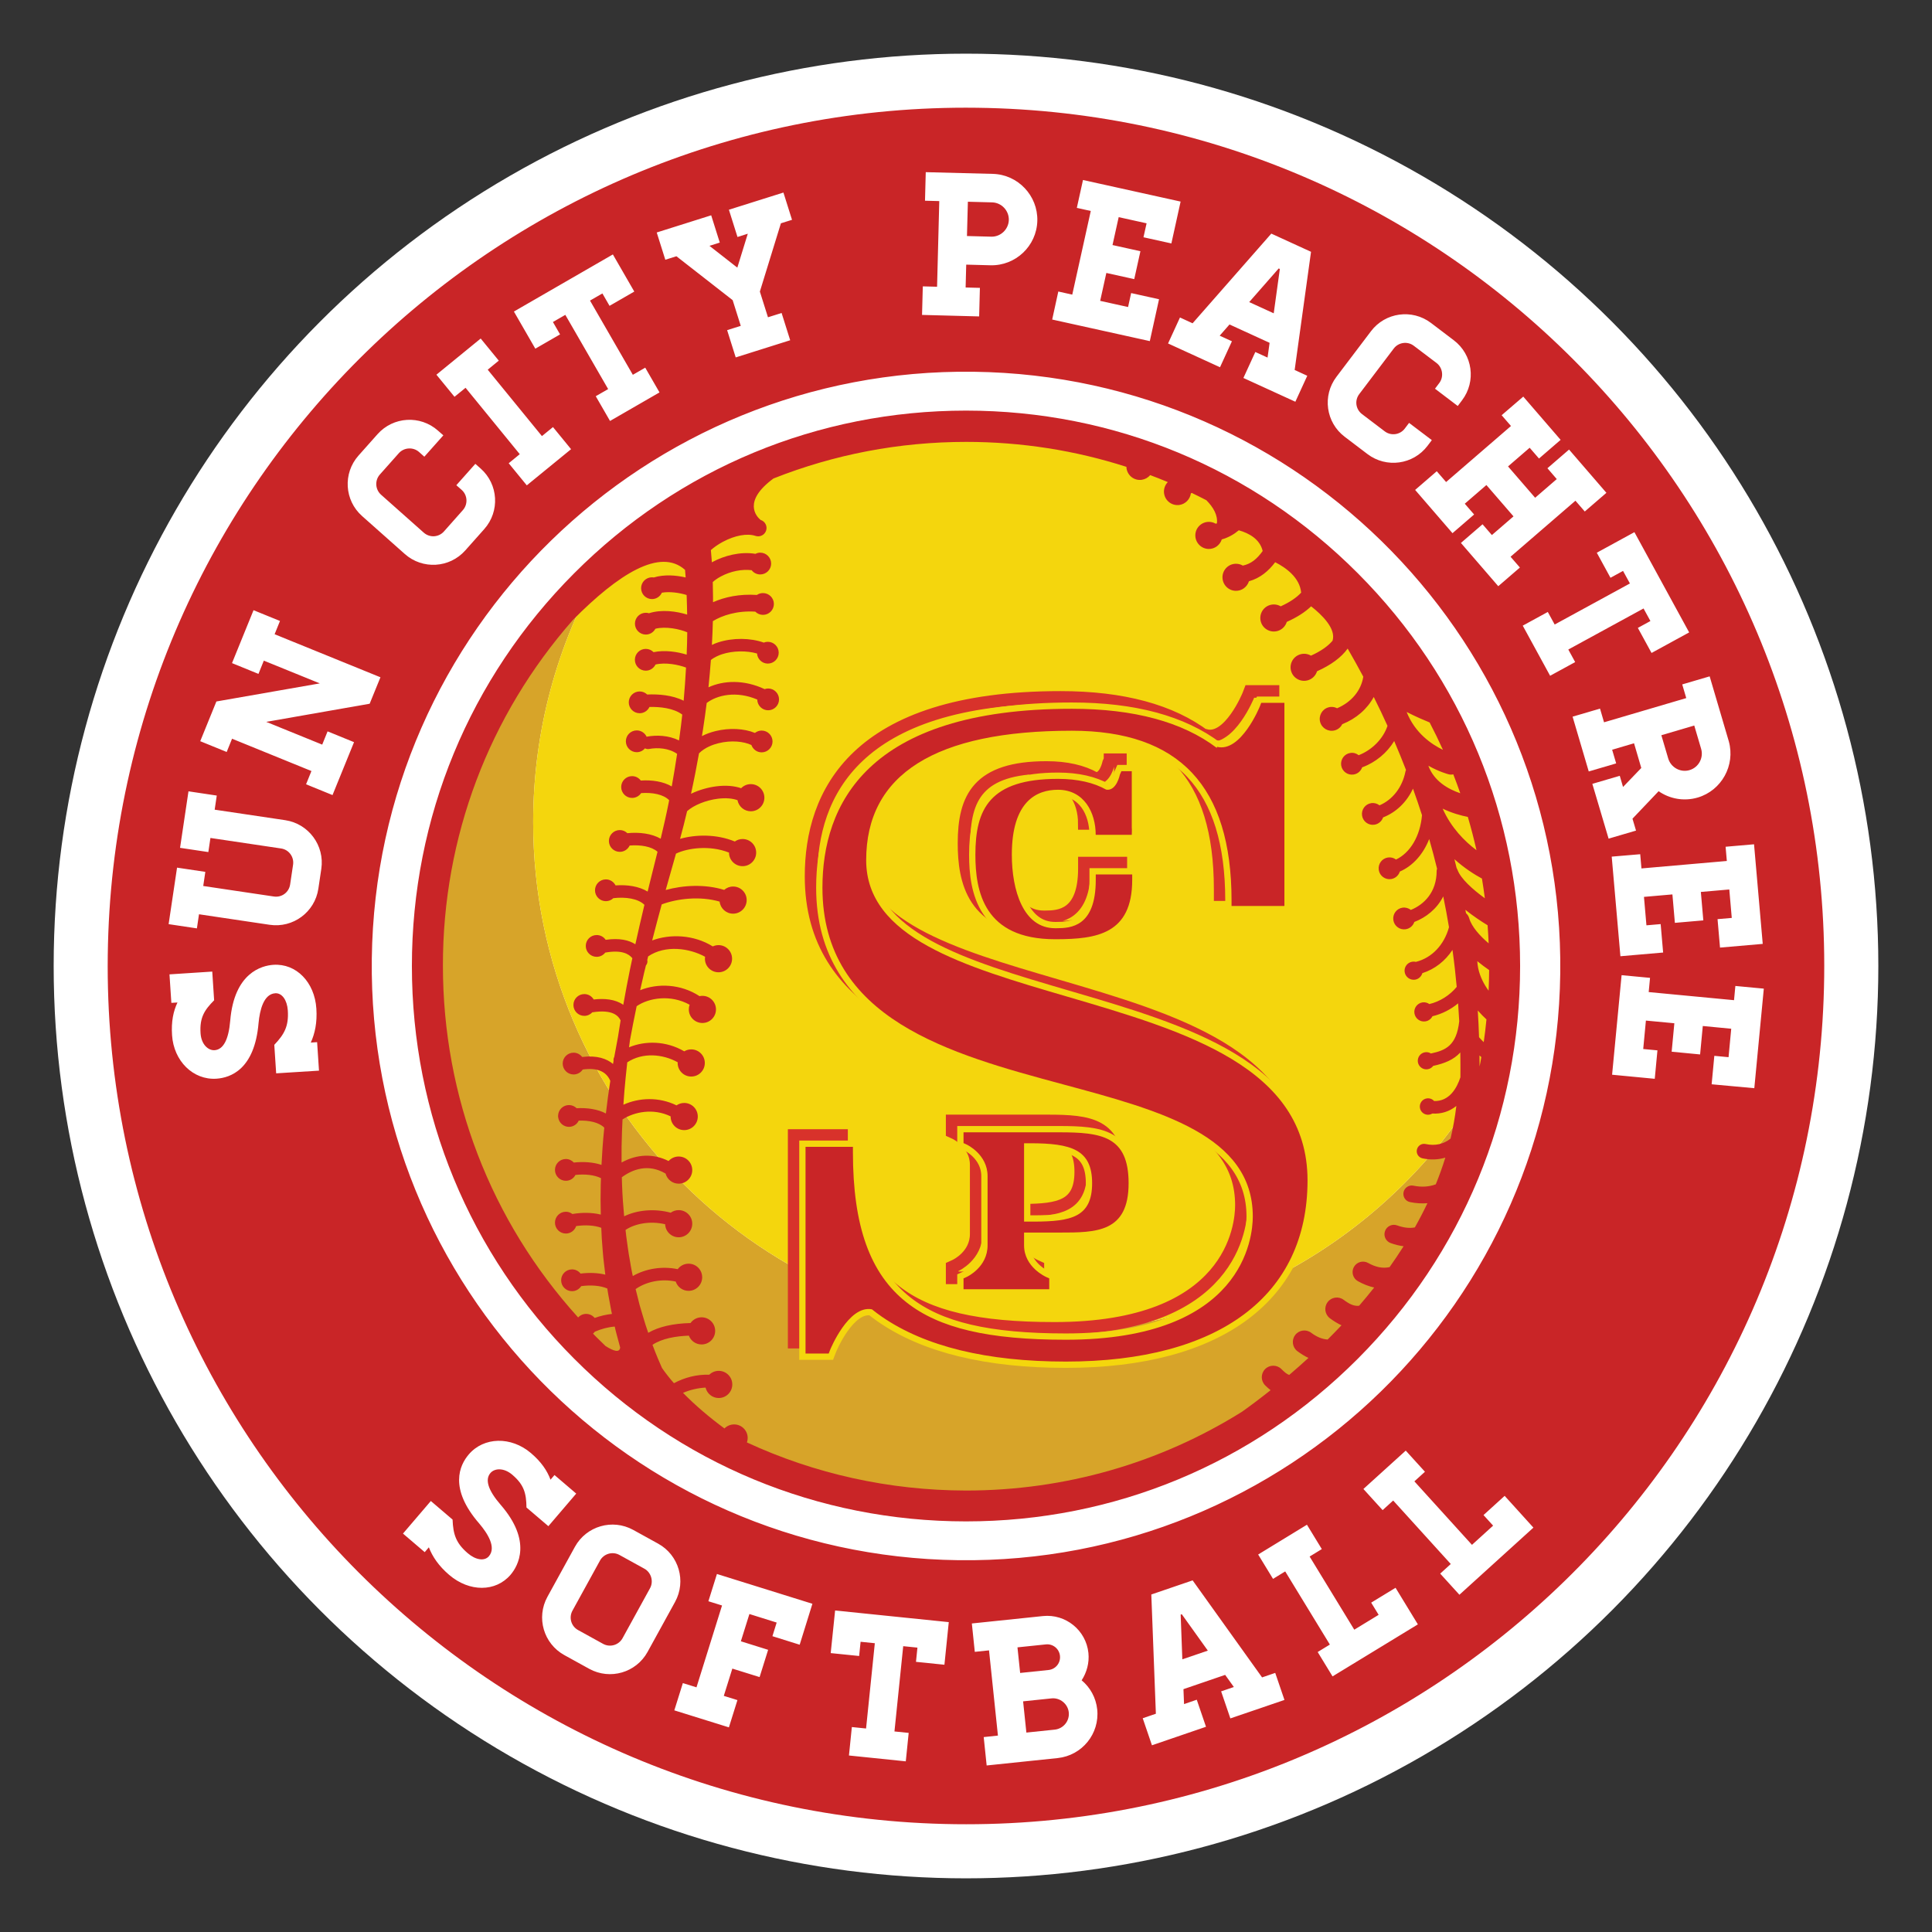 <?xml version="1.0" encoding="utf-8"?>
<!-- Generator: Adobe Illustrator 25.0.1, SVG Export Plug-In . SVG Version: 6.00 Build 0)  -->
<svg version="1.1" id="Layer_1" xmlns="http://www.w3.org/2000/svg" xmlns:xlink="http://www.w3.org/1999/xlink" x="0px" y="0px"
	 viewBox="0 0 360 360" style="enable-background:new 0 0 360 360;" xml:space="preserve">
<rect x="0" y="0" width="360" height="360" fill="#333333" stroke="none"/>
<style type="text/css">
	.st0{fill:#FFFFFF;}
	.st1{fill:none;stroke:#FFFFFF;stroke-width:17.605;stroke-miterlimit:10;}
	.st2{fill:#D7A429;}
	.st3{fill:#F4D60D;}
	.st4{fill:#C92527;}
	.st5{fill:none;stroke:#D8322B;stroke-width:2.345;}
	.st6{fill:none;stroke:#F4D60D;stroke-width:2.345;}
</style>
<g>
	<circle class="st0" cx="180" cy="180" r="170"/>
	<g>
		<g>
			<g>
				<ellipse class="st1" cx="180" cy="180" rx="100.37" ry="100.6"/>
				<g>
					<path class="st2" d="M194.47,248.32c-52.53,0-95.12-42.59-95.12-95.12c0-17.06,4.5-33.07,12.36-46.92
						c-19.73,18.37-32.08,44.6-32.08,73.72c0,55.56,44.94,100.6,100.37,100.6c49.67,0,90.9-36.16,98.94-83.64
						C263.1,227.47,231.22,248.32,194.47,248.32z"/>
					<path class="st3" d="M194.47,248.32c36.75,0,68.63-20.85,84.47-51.36c0.93-5.51,1.43-11.18,1.43-16.96
						c0-55.56-44.94-100.6-100.37-100.6c-26.38,0-50.37,10.2-68.29,26.88c-7.87,13.85-12.36,29.86-12.36,46.92
						C99.35,205.73,141.94,248.32,194.47,248.32z"/>
				</g>
				<path class="st4" d="M106.99,106.82c-19.5,19.55-30.24,45.54-30.24,73.18c0,27.64,10.74,53.63,30.24,73.18
					s45.43,30.31,73.01,30.31s53.51-10.76,73.01-30.31c19.5-19.55,30.24-45.54,30.24-73.18c0-27.64-10.74-53.63-30.24-73.18
					c-19.5-19.55-45.43-30.31-73.01-30.31S126.49,87.27,106.99,106.82z M106.77,115.5c8.47-8.54,16.24-13.47,20.88-9.31
					c0.02,0.21,0.03,0.42,0.05,0.63c0.02,0.26,0.04,0.52,0.06,0.78c-1.81-0.42-4-0.59-5.93,0c-0.11-0.02-0.22-0.03-0.34-0.03
					c-1.12,0-2.03,0.91-2.03,2.03c0,1.12,0.91,2.03,2.03,2.03c0.82,0,1.52-0.49,1.84-1.19c1.49-0.26,3.3,0.02,4.61,0.43
					c0.01,0.16,0.02,0.32,0.02,0.48c0.04,1.01,0.06,2.08,0.08,3.17c-2-0.62-4.76-1.01-7.12-0.25c-0.18-0.06-0.38-0.09-0.58-0.09
					c-1.12,0-2.03,0.91-2.03,2.03c0,1.12,0.91,2.03,2.03,2.03c0.78,0,1.44-0.44,1.78-1.08c1.93-0.5,4.58,0.07,5.94,0.66
					c-0.01,1.34-0.05,2.73-0.11,4.16c-1.73-0.53-4.07-0.9-6.17-0.46c-0.37-0.38-0.88-0.61-1.45-0.61c-1.12,0-2.03,0.91-2.03,2.03
					s0.91,2.03,2.03,2.03c0.8,0,1.49-0.47,1.82-1.15c1.87-0.44,4.24,0.03,5.68,0.57c-0.11,1.99-0.25,4.05-0.44,6.18
					c-2.11-1.06-4.69-1.25-6.8-1.16c-0.36-0.35-0.86-0.57-1.4-0.57c-1.12,0-2.03,0.91-2.03,2.03c0,1.12,0.91,2.03,2.03,2.03
					c0.81,0,1.5-0.48,1.83-1.17c1.94-0.04,4.45,0.19,6.11,1.42c-0.08,0.69-0.15,1.38-0.24,2.08c-0.11,0.9-0.23,1.82-0.36,2.74
					c-1.92-0.95-4.17-1.05-6.02-0.7c-0.01,0-0.02,0.01-0.02,0.01c-0.32-0.69-1.02-1.18-1.84-1.18c-1.12,0-2.03,0.91-2.03,2.03
					c0,1.12,0.91,2.03,2.03,2.03c0.62,0,1.16-0.28,1.53-0.72c0.23,0.12,0.49,0.17,0.76,0.12c1.59-0.3,3.7-0.17,5.23,0.91
					c-0.3,1.99-0.63,4.01-1,6.07c-1.58-0.92-3.68-1.24-5.77-1.1c-0.37-0.5-0.96-0.82-1.62-0.82c-1.12,0-2.03,0.91-2.03,2.03
					c0,1.12,0.91,2.03,2.03,2.03c0.7,0,1.32-0.36,1.69-0.9c2.11-0.15,4.17,0.24,5.22,1.33c-0.03,0.15-0.06,0.31-0.09,0.46
					c-0.44,2.22-0.95,4.45-1.49,6.71c-1.7-0.97-3.98-1.25-6.21-1.03c-0.37-0.36-0.86-0.58-1.41-0.58c-1.12,0-2.03,0.91-2.03,2.03
					c0,1.12,0.91,2.03,2.03,2.03c0.82,0,1.52-0.49,1.84-1.18c2.05-0.16,4.07,0.17,5.19,1.16c-0.49,2-1,4.01-1.51,6.06
					c-0.11,0.45-0.22,0.91-0.33,1.36c-1.62-0.98-3.81-1.31-5.98-1.15c-0.34-0.66-1.01-1.12-1.8-1.12c-1.12,0-2.03,0.91-2.03,2.03
					c0,1.12,0.91,2.03,2.03,2.03c0.54,0,1.03-0.22,1.39-0.56c2.29-0.27,4.63,0.08,5.79,1.24c-0.58,2.43-1.15,4.89-1.69,7.35
					c-1.21-0.78-2.98-1.2-5.53-0.83c-0.36-0.54-0.98-0.89-1.68-0.89c-1.12,0-2.03,0.91-2.03,2.03c0,1.12,0.91,2.03,2.03,2.03
					c0.65,0,1.23-0.31,1.6-0.79c3.06-0.55,4.41,0.25,5.05,1.05c-0.15,0.69-0.3,1.38-0.44,2.08c-0.45,2.2-0.86,4.4-1.25,6.6
					c-1.51-1.06-3.55-1.22-5.51-0.99c-0.35-0.6-1-1.01-1.75-1.01c-1.12,0-2.03,0.91-2.03,2.03c0,1.12,0.91,2.03,2.03,2.03
					c0.59,0,1.12-0.26,1.49-0.66c3.83-0.61,4.89,0.71,5.27,1.5c-0.17,1.03-0.34,2.06-0.49,3.09c-0.24,1.22-0.47,2.47-0.69,3.72
					c-0.12,0.22-0.17,0.48-0.13,0.73c-0.03,0.19-0.07,0.38-0.1,0.58c-1.16-0.97-2.97-1.64-5.75-1.3c-0.37-0.48-0.95-0.8-1.6-0.8
					c-1.12,0-2.03,0.91-2.03,2.03c0,1.12,0.91,2.03,2.03,2.03c0.71,0,1.34-0.37,1.7-0.92c2.66-0.38,4.39,0.33,5.14,2.11
					c-0.31,2.01-0.59,4.04-0.82,6.08c-1.53-0.81-3.49-1.09-5.45-0.98c-0.37-0.36-0.87-0.59-1.43-0.59c-1.12,0-2.03,0.91-2.03,2.03
					c0,0.02,0,0.03,0,0.04c0,0.09,0.01,0.18,0.03,0.28c0,0,0,0,0,0c0.16,0.97,0.99,1.71,2,1.71c0.81,0,1.5-0.48,1.82-1.16
					c1.93-0.07,3.77,0.32,4.76,1.31c-0.01,0.14-0.03,0.27-0.04,0.41c-0.22,2.17-0.37,4.35-0.48,6.53c-1.55-0.52-3.38-0.63-5.16-0.44
					c-0.37-0.4-0.9-0.66-1.48-0.66c-1.12,0-2.03,0.91-2.03,2.03c0,1.12,0.91,2.03,2.03,2.03c0.78,0,1.45-0.44,1.79-1.09
					c1.75-0.19,3.51-0.02,4.75,0.6c-0.01,0.41-0.03,0.82-0.04,1.22c-0.05,1.87-0.04,3.73,0.01,5.57c-1.64-0.41-3.52-0.41-5.29-0.11
					c-0.34-0.26-0.76-0.42-1.22-0.42c-1.12,0-2.03,0.91-2.03,2.03c0,1.12,0.91,2.03,2.03,2.03c0.9,0,1.65-0.59,1.92-1.39
					c1.65-0.24,3.37-0.16,4.68,0.32c0.03,0.65,0.06,1.3,0.09,1.94c0.13,1.62,0.22,3.22,0.42,4.77c0.08,0.68,0.15,1.36,0.24,2.02
					c-1.44-0.35-3.05-0.4-4.61-0.2c-0.37-0.47-0.94-0.78-1.59-0.78c-1.12,0-2.03,0.91-2.03,2.03c0,1.12,0.91,2.03,2.03,2.03
					c0.72,0,1.35-0.38,1.71-0.94c1.75-0.24,3.55-0.12,4.86,0.44c0.1,0.73,0.24,1.44,0.37,2.14c0.13,0.72,0.26,1.42,0.39,2.12
					c0.04,0.16,0.07,0.32,0.11,0.48c-1.07,0.11-2.17,0.37-3.22,0.75c-0.48-0.59-1.27-0.89-2.07-0.7c-0.41,0.1-0.75,0.32-1.01,0.61
					c-16.29-18-25.2-41.1-25.2-65.57C82.51,156.01,91.09,133.34,106.77,115.5z M114.84,248.41c0.17,0.63,0.34,1.26,0.5,1.86
					c0.07,0.28,0.15,0.55,0.22,0.82c-0.12,1.04-1.23,0.66-2.72-0.27c-0.6-0.57-1.18-1.14-1.77-1.73c-0.19-0.19-0.38-0.39-0.57-0.59
					c0.13-0.1,0.24-0.23,0.34-0.36c1.21-0.52,2.51-0.87,3.71-0.95C114.64,247.61,114.73,248.01,114.84,248.41z M139.18,268.78
					c0.09-0.26,0.14-0.54,0.14-0.83c0-1.4-1.13-2.53-2.53-2.53c-0.7,0-1.34,0.29-1.8,0.75c-2.75-2.02-5.44-4.3-7.72-6.63
					c1.37-0.59,2.83-0.91,4.2-0.98c0.27,1.11,1.26,1.94,2.45,1.94c1.4,0,2.53-1.13,2.53-2.53c0-1.4-1.13-2.53-2.53-2.53
					c-0.68,0-1.3,0.27-1.76,0.72c-2.35-0.08-4.63,0.53-6.58,1.58c-0.84-0.96-1.59-1.91-2.23-2.84c-0.25-0.57-0.5-1.15-0.77-1.78
					c-0.35-0.79-0.65-1.64-1-2.53c1.78-1.19,4.34-1.62,6.78-1.71c0.36,0.96,1.28,1.64,2.37,1.64c1.4,0,2.53-1.13,2.53-2.53
					c0-1.4-1.13-2.53-2.53-2.53c-0.85,0-1.61,0.43-2.06,1.07c-3.27,0.08-5.93,0.69-7.88,1.82c-0.17-0.49-0.33-0.99-0.51-1.51
					c-0.38-1.17-0.71-2.41-1.1-3.68c-0.16-0.64-0.33-1.3-0.49-1.97c-0.08-0.33-0.17-0.66-0.25-0.99c2.03-1.42,4.86-1.97,7.47-1.4
					c0.33,1.01,1.28,1.73,2.4,1.73c1.4,0,2.53-1.13,2.53-2.53c0-1.4-1.13-2.53-2.53-2.53c-0.83,0-1.57,0.4-2.03,1.02
					c-2.89-0.6-5.94-0.11-8.37,1.28c-0.05-0.24-0.1-0.48-0.15-0.72c-0.15-0.71-0.26-1.44-0.39-2.18c-0.28-1.47-0.46-2.98-0.68-4.52
					c-0.05-0.39-0.09-0.78-0.13-1.17c1.76-1.18,4.56-1.72,7.38-1.06c0.05,1.35,1.16,2.43,2.52,2.43c1.4,0,2.53-1.13,2.53-2.53
					c0-1.4-1.13-2.53-2.53-2.53c-0.55,0-1.07,0.18-1.48,0.48c-3-0.81-6.23-0.52-8.68,0.67c-0.18-1.93-0.32-3.89-0.39-5.88
					c-0.02-0.46-0.03-0.93-0.04-1.4c1.94-1.42,4.87-2.62,8.15-0.68c0.29,1.08,1.27,1.88,2.44,1.88c1.4,0,2.53-1.13,2.53-2.53
					c0-1.4-1.13-2.53-2.53-2.53c-0.75,0-1.42,0.33-1.88,0.84c-2.82-1.41-5.88-1.32-8.76,0.28c-0.02-1.94,0-3.89,0.08-5.84
					c0.03-0.73,0.06-1.46,0.1-2.19c2.17-1.4,5.71-2.15,8.96-0.57c0,0.01,0,0.02,0,0.03c0,1.4,1.13,2.53,2.53,2.53
					c1.4,0,2.53-1.13,2.53-2.53c0-1.4-1.13-2.53-2.53-2.53c-0.53,0-1.03,0.17-1.43,0.45c-3.28-1.61-6.98-1.45-9.9-0.12
					c0.11-1.7,0.25-3.39,0.42-5.06c0.09-0.95,0.19-1.89,0.3-2.84c2.89-1.9,6.62-1.55,9.4-0.01c0,0.04-0.01,0.09-0.01,0.13
					c0,1.4,1.13,2.53,2.53,2.53c1.4,0,2.53-1.13,2.53-2.53c0-1.4-1.13-2.53-2.53-2.53c-0.48,0-0.92,0.13-1.3,0.36
					c-3.38-1.97-7.26-2.01-10.29-0.75c0.05-0.43,0.11-0.86,0.17-1.29c0.38-2.12,0.81-4.24,1.25-6.37c2.26-1.56,6.35-2.23,9.87-0.27
					c-0.1,0.27-0.15,0.56-0.15,0.87c0,1.4,1.13,2.53,2.53,2.53c1.4,0,2.53-1.13,2.53-2.53c0-1.4-1.13-2.53-2.53-2.53
					c-0.18,0-0.36,0.02-0.53,0.06c-3.55-2.32-7.82-2.42-11.07-1.11c0.24-1.09,0.49-2.19,0.75-3.28c0.11-0.45,0.22-0.89,0.33-1.34
					c0.18-0.21,0.28-0.48,0.28-0.76c0-0.09-0.01-0.18-0.03-0.26c0.05-0.22,0.11-0.44,0.16-0.66c3.19-2.18,7.7-1.54,10.61,0.07
					c-0.02,0.12-0.03,0.24-0.03,0.36c0,1.4,1.13,2.53,2.53,2.53c1.4,0,2.53-1.13,2.53-2.53c0-1.4-1.13-2.53-2.53-2.53
					c-0.38,0-0.74,0.09-1.07,0.24c-3.53-2.2-7.94-2.36-11.29-1.11c0.58-2.25,1.17-4.49,1.78-6.72c2.93-1.09,7.14-1.58,10.79-0.52
					c0.14,1.27,1.21,2.25,2.51,2.25c1.4,0,2.53-1.14,2.53-2.53c0-1.4-1.13-2.53-2.53-2.53c-0.64,0-1.22,0.24-1.66,0.63
					c-3.61-1.11-7.64-0.88-10.9,0.02c0.02-0.08,0.04-0.16,0.07-0.24c0.62-2.18,1.24-4.37,1.85-6.54c2.11-1.02,6.24-1.64,9.88-0.19
					c0,1.4,1.13,2.53,2.53,2.53c1.4,0,2.53-1.13,2.53-2.53c0-1.4-1.13-2.53-2.53-2.53c-0.54,0-1.04,0.17-1.45,0.46
					c-3.45-1.42-7.35-1.31-10.2-0.49c0.47-1.73,0.91-3.45,1.31-5.16c1.23-1.11,3.49-2.04,5.75-2.32c1.43-0.18,2.69-0.07,3.64,0.27
					c0.22,1.18,1.25,2.07,2.48,2.07c1.4,0,2.53-1.13,2.53-2.53c0-1.4-1.13-2.53-2.53-2.53c-0.71,0-1.34,0.29-1.8,0.76
					c-1.29-0.44-2.85-0.57-4.61-0.35c-1.52,0.19-3.23,0.66-4.73,1.39c0.56-2.55,1.05-5.07,1.49-7.54c1.1-1.09,2.6-1.63,3.62-1.88
					c2.42-0.6,4.74-0.33,6.14,0.33c0.28,0.79,1.02,1.37,1.91,1.37c1.12,0,2.03-0.91,2.03-2.03c0-1.12-0.91-2.03-2.03-2.03
					c-0.47,0-0.9,0.17-1.25,0.44c-1.99-0.82-4.72-0.99-7.36-0.34c-0.92,0.23-1.76,0.54-2.52,0.93c0.07-0.45,0.15-0.9,0.22-1.35
					c0.25-1.63,0.47-3.24,0.67-4.82c1.91-1.46,5.5-2.32,9.42-0.64c0.02,1.11,0.92,2,2.03,2c1.12,0,2.03-0.91,2.03-2.03
					c0-1.12-0.91-2.03-2.03-2.03c-0.23,0-0.45,0.05-0.65,0.12c-3.86-1.81-7.68-1.63-10.47-0.34c0.18-1.74,0.33-3.44,0.45-5.09
					c0.67-0.54,1.5-0.88,2.07-1.07c2.08-0.68,4.64-0.69,6.53-0.14c0.08,1.05,0.95,1.88,2.01,1.88c1.12,0,2.03-0.91,2.03-2.03
					c0-1.12-0.91-2.03-2.03-2.03c-0.27,0-0.52,0.05-0.75,0.15c-2.44-0.88-5.74-0.94-8.51-0.04c-0.41,0.13-0.8,0.29-1.16,0.47
					c0.09-1.53,0.14-3.01,0.18-4.43c1.73-1.06,4.48-1.98,7.9-1.77c0.37,0.37,0.88,0.6,1.44,0.6c1.12,0,2.03-0.91,2.03-2.03
					c0-1.12-0.91-2.03-2.03-2.03c-0.42,0-0.81,0.13-1.14,0.35c-3.22-0.22-6,0.39-8.17,1.35c0-0.31,0-0.63,0-0.93
					c-0.01-0.84-0.03-1.66-0.04-2.45c0-0.13-0.01-0.25-0.01-0.37c0.37-0.34,0.85-0.69,1.5-1.04c1.84-0.99,3.98-1.4,5.75-1.17
					c0.37,0.48,0.94,0.79,1.6,0.79c1.12,0,2.03-0.91,2.03-2.03c0-1.12-0.91-2.03-2.03-2.03c-0.32,0-0.62,0.08-0.89,0.22
					c-2.88-0.48-5.89,0.39-7.92,1.47c-0.07,0.04-0.14,0.08-0.21,0.12c-0.01-0.12-0.01-0.24-0.02-0.35
					c-0.06-0.67-0.11-1.31-0.16-1.92c0-0.01,0-0.01,0-0.02c0.58-0.52,1.33-1.05,2.22-1.53c2.26-1.21,4.54-1.63,6.1-1.11
					c0.82,0.27,1.7-0.17,1.97-0.99c0.05-0.16,0.08-0.33,0.08-0.49c0-0.65-0.41-1.26-1.06-1.48c-0.01,0-0.03-0.01-0.04-0.01
					c-0.76-0.63-3.43-3.44,2.39-7.73c11.28-4.47,23.41-6.82,35.91-6.82c10.29,0,20.34,1.59,29.86,4.65c0,0.1,0.01,0.19,0.02,0.29
					c0.21,1.38,1.48,2.33,2.86,2.12c0.63-0.1,1.17-0.42,1.55-0.87c1.1,0.41,2.19,0.84,3.28,1.3c-0.53,0.55-0.81,1.32-0.69,2.13
					c0.21,1.38,1.48,2.33,2.86,2.13c1.14-0.17,1.98-1.08,2.13-2.16c0.06-0.03,0.12-0.05,0.17-0.08c0.91,0.44,1.82,0.89,2.72,1.36
					c1.32,1.34,2.15,2.81,1.96,4.32c-0.08,0.02-0.15,0.04-0.23,0.05c-0.36-0.21-0.77-0.33-1.21-0.34c-1.39-0.03-2.55,1.07-2.58,2.46
					c-0.03,1.39,1.07,2.55,2.46,2.59c1.15,0.03,2.14-0.73,2.47-1.78c1.25-0.35,2.28-0.95,3.17-1.7c1.94,0.55,3.93,1.66,4.45,3.86
					c-1.06,1.49-2.17,2.4-3.7,2.72c-0.36-0.21-0.77-0.33-1.21-0.34c-1.39-0.04-2.55,1.07-2.58,2.46c-0.03,1.39,1.07,2.55,2.46,2.58
					c1.15,0.03,2.14-0.73,2.47-1.78c2.15-0.6,3.68-1.95,4.89-3.55c1.97,1,4.58,2.84,4.84,5.67c-0.87,0.94-2.14,1.79-3.81,2.55
					c-0.61-0.36-1.36-0.46-2.08-0.22c-1.32,0.44-2.03,1.87-1.59,3.19c0.44,1.32,1.87,2.03,3.19,1.59c0.8-0.27,1.38-0.9,1.61-1.66
					c1.88-0.84,3.4-1.81,4.54-2.9c1.98,1.55,4.7,4.18,3.99,6.41c-0.87,1.03-2.21,1.96-4.02,2.78c-0.61-0.36-1.36-0.46-2.08-0.22
					c-1.32,0.44-2.03,1.87-1.59,3.19c0.44,1.32,1.87,2.03,3.19,1.59c0.8-0.27,1.38-0.9,1.61-1.65c2.61-1.17,4.52-2.58,5.71-4.23
					c1.01,1.74,1.97,3.49,2.91,5.24c-0.4,2.58-2.21,4.75-4.88,5.88c-0.48-0.25-1.04-0.33-1.6-0.17c-1.18,0.32-1.88,1.55-1.56,2.73
					c0.32,1.19,1.55,1.88,2.73,1.56c0.63-0.17,1.12-0.6,1.39-1.15c2.62-1.04,4.66-2.84,5.87-5.07c0.89,1.78,1.75,3.57,2.56,5.38
					c-0.8,2.4-2.86,4.49-5.37,5.47c-0.42-0.34-0.98-0.51-1.55-0.42c-1.11,0.16-1.87,1.2-1.71,2.31c0.16,1.11,1.2,1.88,2.3,1.71
					c0.77-0.11,1.37-0.65,1.61-1.34c2.51-0.92,4.64-2.7,5.97-4.9c0.77,1.79,1.5,3.58,2.2,5.39c-0.04,0.09-0.08,0.18-0.1,0.28
					c-0.59,2.97-2.4,5.27-4.84,6.31c-0.42-0.33-0.97-0.49-1.54-0.41c-1.11,0.17-1.87,1.2-1.71,2.31c0.16,1.11,1.2,1.88,2.3,1.71
					c0.78-0.12,1.38-0.66,1.62-1.36c2.45-0.96,4.41-2.86,5.57-5.36c0.59,1.64,1.15,3.29,1.68,4.94c-0.33,3.9-2.2,7.02-4.84,8.27
					c-0.42-0.31-0.95-0.46-1.51-0.38c-1.11,0.17-1.87,1.2-1.71,2.31c0.16,1.11,1.2,1.88,2.3,1.71c0.79-0.12,1.4-0.68,1.63-1.4
					c2.42-1.05,4.36-3.22,5.47-6.06c0.53,1.84,1.02,3.69,1.47,5.54c-0.05,0.13-0.08,0.27-0.08,0.41c0,3.96-2.35,6.26-4.81,7.26
					c-0.42-0.33-0.97-0.5-1.55-0.42c-1.11,0.16-1.87,1.2-1.71,2.31c0.16,1.11,1.2,1.88,2.3,1.71c0.78-0.12,1.38-0.66,1.61-1.36
					c2.18-0.83,4.21-2.43,5.39-4.76c0.4,1.95,0.76,3.86,1.07,5.74c-0.89,3.26-3.16,5.71-6.17,6.46c-0.21-0.06-0.44-0.07-0.67-0.03
					c-0.92,0.14-1.56,1-1.42,1.92c0.14,0.92,1,1.56,1.92,1.43c0.68-0.1,1.2-0.6,1.38-1.22c2.32-0.74,4.26-2.27,5.61-4.33
					c0.33,2.37,0.59,4.66,0.79,6.89c-1.28,1.55-3.1,2.73-5.1,3.2c-0.36-0.25-0.81-0.38-1.28-0.31c-0.97,0.15-1.65,1.06-1.5,2.03
					c0.15,0.98,1.05,1.65,2.03,1.51c0.6-0.09,1.08-0.46,1.33-0.96c1.77-0.42,3.41-1.26,4.78-2.4c0.08,1.14,0.15,2.25,0.21,3.34
					c-0.5,4.51-2.51,5.42-5.28,6c-0.31-0.2-0.69-0.29-1.08-0.23c-0.87,0.13-1.47,0.94-1.35,1.82c0.13,0.87,0.94,1.48,1.81,1.35
					c0.44-0.06,0.81-0.3,1.05-0.63c2.1-0.45,3.81-1.14,5.05-2.5c0.03,1.6,0.03,3.14,0.02,4.62c-0.66,2.02-2.06,4.51-4.9,4.43
					c-0.33-0.37-0.83-0.57-1.36-0.49c-0.83,0.12-1.41,0.9-1.29,1.74c0.12,0.84,0.9,1.41,1.73,1.29c0.21-0.03,0.41-0.11,0.58-0.21
					c1.69,0.11,3.21-0.39,4.48-1.41c-0.24,2.06-0.61,4.09-1.08,6.08c-1.28,1.03-2.87,1.4-4.65,1.01c-0.74-0.16-1.46,0.31-1.62,1.05
					c-0.16,0.74,0.31,1.46,1.05,1.62c1.51,0.32,2.94,0.26,4.25-0.14c-0.52,1.69-1.12,3.35-1.78,4.98c-1.26,0.47-2.67,0.56-4.17,0.25
					c-0.84-0.17-1.66,0.37-1.84,1.22c-0.17,0.85,0.37,1.67,1.21,1.84c1.11,0.23,2.2,0.29,3.24,0.21c-0.73,1.53-1.51,3.04-2.34,4.51
					c-1.02,0.19-2.1,0.06-3.32-0.38c-0.91-0.33-1.91,0.15-2.24,1.06c-0.33,0.91,0.15,1.92,1.06,2.24c0.82,0.3,1.62,0.49,2.4,0.59
					c-0.84,1.32-1.71,2.62-2.61,3.89c-1.31,0.28-2.59,0.01-4-0.78c-0.94-0.52-2.12-0.19-2.65,0.75c-0.52,0.94-0.19,2.13,0.75,2.65
					c1.02,0.57,2.03,0.96,3.03,1.18c-0.92,1.16-1.86,2.3-2.81,3.4c-0.96,0.09-1.77-0.28-2.88-1.11c-0.95-0.71-2.29-0.51-2.99,0.44
					c-0.71,0.95-0.51,2.29,0.43,3c0.75,0.56,1.47,0.99,2.16,1.31c-0.86,0.91-1.72,1.79-2.58,2.65c-1.04-0.07-2.04-0.49-3.07-1.26
					c-0.95-0.71-2.29-0.51-2.99,0.44c-0.71,0.95-0.51,2.29,0.43,3c0.68,0.51,1.36,0.92,2.05,1.25c-1.21,1.11-2.41,2.17-3.58,3.17
					c-0.45-0.15-0.87-0.51-1.46-1.1c-0.84-0.83-2.19-0.83-3.03,0.01c-0.83,0.84-0.83,2.2,0.01,3.03c0.34,0.34,0.68,0.64,1.01,0.9
					c-1.91,1.52-3.71,2.87-5.33,4.02c-15.29,9.56-32.98,14.68-51.45,14.68C165.67,277.71,151.81,274.62,139.18,268.78z
					 M268.87,139.72c-2.08-1-5.2-3.1-6.76-7.05c1.76,0.9,3.39,1.59,4.28,1.95C267.26,136.29,268.09,137.99,268.87,139.72z
					 M276.68,167.38c-2.3-1.67-4.51-3.67-5.09-5.29c-0.05-0.13-0.11-0.25-0.18-0.37c-0.13-0.54-0.26-1.08-0.4-1.62
					c1.86,1.67,3.71,2.84,5.13,3.61C276.34,164.93,276.52,166.15,276.68,167.38z M277.39,175.78c-1.65-1.41-3.17-3.08-3.63-4.69
					c-0.11-0.38-0.32-0.69-0.59-0.93c-0.04-0.21-0.08-0.42-0.12-0.63c1.5,1.2,3.02,2.2,4.14,2.88
					C277.28,173.53,277.34,174.65,277.39,175.78z M277.38,184.6c-0.84-1.16-1.59-2.56-1.93-4.14c-0.01-0.06-0.02-0.11-0.03-0.16
					c-0.07-0.36-0.12-0.72-0.14-1.09c0-0.04-0.01-0.08-0.02-0.12c0.78,0.64,1.54,1.2,2.22,1.67
					C277.47,182.04,277.44,183.32,277.38,184.6z M276.47,194.19c-0.32-0.31-0.61-0.62-0.87-0.92c-0.05-1.61-0.13-3.27-0.24-4.98
					c0.57,0.65,1.13,1.21,1.62,1.66C276.85,191.37,276.67,192.78,276.47,194.19z M275.7,198.73c0-0.67-0.01-1.36-0.02-2.06
					c0.12,0.1,0.23,0.2,0.34,0.3C275.93,197.55,275.82,198.14,275.7,198.73z M268.82,150.68c1.7,0.82,3.4,1.29,4.69,1.54
					c0.6,2.05,1.14,4.11,1.61,6.2C272.88,156.74,270.4,154.23,268.82,150.68z M266.15,142.68c2.02,1.14,3.63,1.56,3.78,1.6
					c0.3,0.08,0.59,0.07,0.87,0.01c0.46,1.17,0.89,2.34,1.3,3.52C269.83,147.04,267.2,145.55,266.15,142.68z"/>
				<path class="st5" d="M196.68,183.57c-19.23-5.63-37.4-10.96-37.4-25.41c0-16.01,12.89-24.12,38.32-24.12
					c20.02,0,29.76,10.35,29.76,31.64v1.02h9.85v-37.86h-4.32l-0.25,0.65c-0.03,0.09-3.54,8.67-7.98,7.55l-0.05,0.2
					c-6.39-4.84-15.43-7.29-27.01-7.29c-38.41,0-46.47,18.12-46.47,33.33c0,24.57,23.85,31,44.89,36.67
					c18.15,4.89,35.3,9.51,35.3,24.61c0,3.83-1.68,22.96-34.83,22.96c-14.41,0-23.57-2.14-29.68-6.95c-6.82-5.36-10-14.24-10-27.97
					v-1.02h-8.83v38.51h4.32l0.25-0.65c0.03-0.09,3.44-8.43,7.8-7.59c0.6,0.48,1.21,0.94,1.85,1.38c8.05,5.55,19.59,8.36,34.29,8.36
					c28.61,0,45.03-12.31,45.03-33.76C241.52,196.7,218.72,190.03,196.68,183.57z M178.01,235.82l-0.59,0.27v2.02h15.97v-2.02
					l-0.59-0.27c-0.04-0.02-4.1-1.82-4.1-5.88v-2.39c0.45,0,0.96,0,1.1,0c0.41,0,0.82,0,1.24,0c2.01,0,4.16,0,4.2,0
					c6.94,0,12.94,0,12.94-9.2c0-8.82-5.12-9.48-12.94-9.48h-17.82v2.02l0.59,0.27c0.04,0.02,3.89,1.82,3.89,5.88v12.9
					C181.9,233.97,178.17,235.75,178.01,235.82z M188.7,210.91h1.1c7.68,0,11.58,1.15,11.58,7.44c0,6.39-4,7.11-10.66,7.16
					c-0.75,0-1.47,0-2.02,0V210.91z M206.84,141.58l-0.27,0.59c-0.01,0.03-0.63,3.16-2.56,2.85c-2.29-1.3-5.32-2.01-8.99-2.01
					c-12.77,0-15.39,5.65-15.39,14.14c0,6.76,1.54,15.74,14.85,15.74c0.08,0,0.17,0,0.26,0c7.47-0.02,14.11-0.96,14.11-11.05v-1.02
					h-6.79v1.02c0,8.74-4.65,9-7.34,9h-0.24c-5.94,0-8.06-7.08-8.06-13.7c0-10,4.67-12.1,8.59-12.1c4.86,0,7.04,4.22,7.04,8.4h2.04
					v0h2.72v0h1.96c0-0.45,0.05-0.89,0-1.32v-10.56H206.84z"/>
				<g>
					<path class="st6" d="M198.8,185.69c-19.23-5.63-37.4-10.96-37.4-25.41c0-16.01,12.89-24.12,38.32-24.12
						c20.02,0,29.76,10.35,29.76,31.64v1.02h9.85v-37.86h-4.32l-0.25,0.65c-0.03,0.09-3.54,8.67-7.98,7.55l-0.05,0.2
						c-6.39-4.84-15.43-7.29-27.01-7.29c-38.41,0-46.47,18.12-46.47,33.33c0,24.57,23.85,31,44.89,36.67
						c18.15,4.89,35.3,9.51,35.3,24.61c0,3.83-1.68,22.96-34.83,22.96c-14.41,0-23.57-2.14-29.68-6.95c-6.82-5.36-10-14.24-10-27.97
						v-1.02h-8.83v38.51h4.32l0.25-0.65c0.03-0.09,3.44-8.43,7.8-7.59c0.6,0.48,1.21,0.94,1.85,1.38
						c8.05,5.55,19.59,8.36,34.29,8.36c28.61,0,45.03-12.31,45.03-33.76C243.64,198.82,220.84,192.15,198.8,185.69z M180.13,237.94
						l-0.59,0.27v2.02h15.97v-2.02l-0.59-0.27c-0.04-0.02-4.1-1.82-4.1-5.88v-2.39c0.45,0,0.96,0,1.1,0c0.41,0,0.82,0,1.24,0
						c2.01,0,4.16,0,4.2,0c6.94,0,12.94,0,12.94-9.2c0-8.82-5.12-9.48-12.94-9.48h-17.82V213l0.59,0.27
						c0.04,0.02,3.89,1.82,3.89,5.88v12.9C184.02,236.09,180.29,237.87,180.13,237.94z M190.82,213.03h1.1
						c7.68,0,11.58,1.15,11.58,7.44c0,6.39-4,7.11-10.66,7.16c-0.75,0-1.47,0-2.02,0V213.03z M208.96,143.7l-0.27,0.59
						c-0.01,0.03-0.63,3.16-2.56,2.85c-2.29-1.3-5.32-2.01-8.99-2.01c-12.77,0-15.39,5.65-15.39,14.14
						c0,6.76,1.54,15.74,14.85,15.74c0.08,0,0.17,0,0.26,0c7.47-0.02,14.11-0.96,14.11-11.05v-1.02h-6.79v1.02c0,8.74-4.65,9-7.34,9
						h-0.24c-5.94,0-8.06-7.08-8.06-13.7c0-10,4.67-12.1,8.59-12.1c4.86,0,7.04,4.22,7.04,8.4h2.04v0h2.72v0h1.96
						c0-0.45,0.05-0.89,0-1.32V143.7H208.96z"/>
					<path class="st4" d="M198.8,185.69c-19.23-5.63-37.4-10.96-37.4-25.41c0-16.01,12.89-24.12,38.32-24.12
						c20.02,0,29.76,10.35,29.76,31.64v1.02h9.85v-37.86h-4.32l-0.25,0.65c-0.03,0.09-3.54,8.67-7.98,7.55l-0.05,0.2
						c-6.39-4.84-15.43-7.29-27.01-7.29c-38.41,0-46.47,18.12-46.47,33.33c0,24.57,23.85,31,44.89,36.67
						c18.15,4.89,35.3,9.51,35.3,24.61c0,3.83-1.68,22.96-34.83,22.96c-14.41,0-23.57-2.14-29.68-6.95c-6.82-5.36-10-14.24-10-27.97
						v-1.02h-8.83v38.51h4.32l0.25-0.65c0.03-0.09,3.44-8.43,7.8-7.59c0.6,0.48,1.21,0.94,1.85,1.38
						c8.05,5.55,19.59,8.36,34.29,8.36c28.61,0,45.03-12.31,45.03-33.76C243.64,198.82,220.84,192.15,198.8,185.69z M180.13,237.94
						l-0.59,0.27v2.02h15.97v-2.02l-0.59-0.27c-0.04-0.02-4.1-1.82-4.1-5.88v-2.39c0.45,0,0.96,0,1.1,0c0.41,0,0.82,0,1.24,0
						c2.01,0,4.16,0,4.2,0c6.94,0,12.94,0,12.94-9.2c0-8.82-5.12-9.48-12.94-9.48h-17.82V213l0.59,0.27
						c0.04,0.02,3.89,1.82,3.89,5.88v12.9C184.02,236.09,180.29,237.87,180.13,237.94z M190.82,213.03h1.1
						c7.68,0,11.58,1.15,11.58,7.44c0,6.39-4,7.11-10.66,7.16c-0.75,0-1.47,0-2.02,0V213.03z M208.96,143.7l-0.27,0.59
						c-0.01,0.03-0.63,3.16-2.56,2.85c-2.29-1.3-5.32-2.01-8.99-2.01c-12.77,0-15.39,5.65-15.39,14.14
						c0,6.76,1.54,15.74,14.85,15.74c0.08,0,0.17,0,0.26,0c7.47-0.02,14.11-0.96,14.11-11.05v-1.02h-6.79v1.02c0,8.74-4.65,9-7.34,9
						h-0.24c-5.94,0-8.06-7.08-8.06-13.7c0-10,4.67-12.1,8.59-12.1c4.86,0,7.04,4.22,7.04,8.4h2.04v0h2.72v0h1.96
						c0-0.45,0.05-0.89,0-1.32V143.7H208.96z"/>
				</g>
			</g>
		</g>
		<g>
			<path class="st4" d="M187.98,40.99c0.04-1.75-1.36-3.23-3.11-3.28l-4.52-0.12l-0.17,6.39l4.52,0.12
				C186.45,44.15,187.93,42.74,187.98,40.99z"/>
			<path class="st4" d="M195.93,316.47l-5.29,0.55l0.61,5.82l5.29-0.55c1.59-0.17,2.78-1.59,2.61-3.22
				C198.98,317.49,197.52,316.3,195.93,316.47z"/>
			<polygon class="st4" points="220,300.86 220.31,309.19 225.06,307.57 220.21,300.79 			"/>
			<path class="st4" d="M197.51,308.54c-0.14-1.32-1.31-2.27-2.63-2.13l-5.29,0.55l0.5,4.77l5.29-0.55
				C196.7,311.04,197.65,309.87,197.51,308.54z"/>
			<path class="st4" d="M120.08,292.31l-4.66-2.57c-1.3-0.71-2.92-0.22-3.62,1.05l-5.13,9.33c-0.71,1.3-0.25,2.9,1.05,3.62
				l4.66,2.57c1.27,0.7,2.9,0.25,3.62-1.05l5.13-9.33C121.82,294.66,121.34,293.01,120.08,292.31z"/>
			<path class="st4" d="M314.82,143.5c1.68-0.49,2.66-2.29,2.16-3.97l-1.28-4.34l-6.13,1.81l1.28,4.34
				C311.35,143.02,313.15,144,314.82,143.5z"/>
			<path class="st4" d="M182.03,20.08C93.71,18.96,21.2,89.65,20.08,177.97c-1.12,88.32,69.57,160.82,157.89,161.94
				s160.82-69.57,161.94-157.89S270.35,21.2,182.03,20.08z M314.75,117.84l-7.01,3.83l-2.55-4.67l2.34-1.28l-1.28-2.34l-14.02,7.65
				l1.28,2.34l-4.67,2.55l-5.1-9.34l4.67-2.55l1.28,2.34l14.02-7.65l-1.28-2.34l-2.34,1.28l-2.55-4.67l7.01-3.83L314.75,117.84z
				 M283.84,73.9l6.96,8.06l-4.03,3.48l-1.74-2.01L281,86.91l5.05,5.84l4.03-3.48l-1.74-2.02l4.03-3.48l6.96,8.06l-4.03,3.48
				l-1.74-2.01l-12.09,10.44l1.74,2.01l-4.03,3.48l-6.96-8.06l4.03-3.48l1.74,2.01l4.03-3.48l-5.05-5.84l-4.03,3.48l1.74,2.01
				l-4.03,3.48l-6.96-8.06l4.03-3.48l1.74,2.01l12.09-10.44l-1.74-2.01L283.84,73.9z M249.03,70.21l6.43-8.49
				c2.66-3.52,7.67-4.21,11.19-1.54l4.24,3.22c3.52,2.66,4.21,7.67,1.54,11.19l-0.8,1.06l-4.24-3.22l0.8-1.06
				c0.87-1.15,0.64-2.86-0.51-3.73l-4.24-3.21c-1.18-0.9-2.86-0.64-3.73,0.51l-6.43,8.49c-0.9,1.18-0.67,2.83,0.51,3.73l4.24,3.22
				c1.15,0.87,2.83,0.67,3.73-0.52l0.8-1.06l4.24,3.21l-0.8,1.06c-2.66,3.52-7.67,4.21-11.19,1.54l-4.24-3.22
				C247.05,78.73,246.36,73.73,249.03,70.21z M222.22,60.24l14.67-16.71l7.4,3.39l-3.05,22.02l2.35,1.08l-2.22,4.84l-9.68-4.43
				l2.22-4.84l2.28,1.04l0.38-2.75l-7.47-3.42l-1.83,2.09l2.28,1.04l-2.22,4.84l-9.68-4.43l2.22-4.84L222.22,60.24z M197.2,54.32
				l2.6,0.58l3.45-15.59l-2.6-0.57l1.15-5.2l18.19,4.02l-1.72,7.8l-5.2-1.15l0.58-2.6l-5.2-1.15l-1.15,5.2l5.2,1.15l-1.15,5.2
				l-5.2-1.15l-1.15,5.2l5.2,1.15l0.57-2.6l5.2,1.15l-1.72,7.8l-18.19-4.02L197.2,54.32z M171.95,53.36l2.66,0.07l0.41-15.96
				l-2.66-0.07l0.14-5.32L185,32.4c4.68,0.12,8.41,4.06,8.29,8.74c-0.12,4.71-4.06,8.41-8.73,8.29l-4.52-0.12l-0.11,4.26l2.66,0.07
				l-0.14,5.32l-10.64-0.28L171.95,53.36z M132.52,40.12l1.6,5.08l-1.92,0.61l5.19,4.06l1.95-6.32l-1.92,0.61l-1.6-5.08l10.16-3.2
				l1.6,5.08l-2.07,0.65l-3.92,12.72l1.51,4.79l2.54-0.8l1.6,5.08l-10.15,3.2l-1.6-5.08l2.54-0.8l-1.51-4.79l-10.48-8.18l-2.07,0.65
				l-1.6-5.08L132.52,40.12z M114.2,47.41l3.99,6.92l-4.61,2.66l-1.33-2.31l-2.31,1.33l7.98,13.83l2.31-1.33l2.66,4.61l-9.22,5.32
				l-2.66-4.61l2.31-1.33l-7.98-13.83L103.03,60l1.33,2.31l-4.61,2.66l-3.99-6.92L114.2,47.41z M89.57,63.08l3.37,4.12l-2.06,1.69
				l10.1,12.37l2.06-1.68l3.37,4.12l-8.25,6.74l-3.37-4.12l2.06-1.69l-10.1-12.37l-2.06,1.68l-3.37-4.12L89.57,63.08z M66.8,84.89
				l3.54-3.98c2.93-3.3,7.97-3.6,11.27-0.67l1,0.88l-3.54,3.98l-0.99-0.88c-1.08-0.96-2.8-0.86-3.76,0.22l-3.54,3.98
				c-0.98,1.11-0.86,2.8,0.22,3.76l7.96,7.07c1.11,0.98,2.77,0.89,3.76-0.22l3.53-3.98c0.96-1.08,0.89-2.77-0.22-3.76l-1-0.88
				l3.54-3.98l1,0.88c3.3,2.93,3.6,7.97,0.67,11.27l-3.54,3.98c-2.93,3.3-7.97,3.6-11.27,0.67l-7.96-7.07
				C64.17,93.24,63.87,88.19,66.8,84.89z M51.46,200l-0.35-5.31c1.89-1.99,2.71-3.49,2.52-6.41c-0.13-1.94-1.09-3.28-2.34-3.2
				c-2.16,0.14-2.88,3.12-3.11,5.54c-0.73,8.66-5.24,10.21-7.86,10.38c-4.33,0.28-7.95-3.29-8.26-8.11
				c-0.17-2.54,0.24-4.47,1.01-6.09l-1.14,0.07l-0.35-5.31l7.97-0.52l0.35,5.35c-1.82,1.83-2.72,3.23-2.53,6.15
				c0.14,2.09,1.43,3.22,2.61,3.15c1.63-0.11,2.62-1.96,2.92-5.52c0.75-8.93,5.89-10.25,8.05-10.39c4.25-0.28,7.68,3.23,8,8.17
				c0.17,2.58-0.27,4.63-1.04,6.32l1.18-0.08l0.35,5.31L51.46,200z M59.87,161.91l-0.55,3.69c-0.65,4.36-4.71,7.37-9.08,6.72
				l-13.16-1.96l-0.39,2.63l-5.27-0.79l1.57-10.53l5.27,0.79l-0.39,2.63l13.16,1.96c1.47,0.22,2.81-0.77,3.03-2.24l0.55-3.69
				c0.21-1.43-0.77-2.81-2.24-3.02l-13.16-1.96l-0.39,2.63l-5.27-0.79l1.57-10.53l5.27,0.79l-0.39,2.63l13.16,1.96
				C57.51,153.49,60.52,157.55,59.87,161.91z M49.61,134.51l10.43,4.24l1-2.47l4.93,2.01l-4.01,9.86l-4.93-2.01l1-2.47l-14.79-6.02
				l-1,2.47l-4.93-2.01l3.01-7.4l19.27-3.37l-10.43-4.24l-1,2.47l-4.93-2.01l4.01-9.86l4.93,2.01l-1,2.47l19.72,8.02l-2.01,4.93
				L49.61,134.51z M93.3,280.41c5.87,6.77,3.24,11.37,1.84,13.02c-2.77,3.24-7.67,3.25-11.43,0.04c-1.97-1.68-3.13-3.42-3.8-5.15
				l-0.77,0.9l-4.05-3.46l5.19-6.07l4.05,3.46c0.11,2.74,0.61,4.37,2.84,6.28c1.47,1.26,3.11,1.51,3.93,0.55
				c1.41-1.65-0.23-4.24-1.8-6.09c-5.7-6.56-3.66-10.88-1.96-12.87c2.81-3.3,7.9-3.4,11.58-0.27c1.94,1.65,3.04,3.29,3.66,4.97
				l0.74-0.87l4.05,3.46l-5.19,6.07l-4.08-3.48c-0.04-2.59-0.41-4.2-2.64-6.1c-1.59-1.36-3.31-1.22-4.07-0.33
				C90.32,275.71,90.96,277.71,93.3,280.41z M120.66,307.82c-2.13,3.86-6.98,5.27-10.85,3.15l-4.66-2.57
				c-3.86-2.13-5.27-6.98-3.15-10.85l5.13-9.33c2.13-3.86,6.98-5.27,10.85-3.15l4.66,2.57c3.86,2.13,5.27,6.98,3.15,10.85
				L120.66,307.82z M149.01,306.47l-5.08-1.59l0.79-2.54l-5.08-1.59l-1.59,5.08l5.08,1.59l-1.59,5.08l-5.08-1.58l-1.59,5.08
				l2.54,0.79l-1.59,5.08l-10.17-3.17l1.59-5.08l2.54,0.79l4.76-15.25l-2.54-0.79l1.59-5.08l17.79,5.55L149.01,306.47z
				 M175.98,310.2l-5.3-0.54l0.27-2.65l-2.65-0.27l-1.63,15.89l2.65,0.27l-0.54,5.3l-10.59-1.09l0.54-5.3l2.65,0.27l1.63-15.89
				l-2.65-0.27l-0.27,2.65l-5.3-0.54l0.82-7.94l21.18,2.17L175.98,310.2z M197.09,327.59l-13.24,1.38l-0.55-5.29l2.65-0.28
				l-1.66-15.88l-2.65,0.28l-0.55-5.29l13.24-1.38c4.24-0.44,8.04,2.64,8.48,6.87c0.19,1.85-0.31,3.63-1.26,5.1
				c1.59,1.32,2.67,3.24,2.9,5.43C204.92,323.06,201.63,327.11,197.09,327.59z M229.26,320.2l-1.72-5.04l2.37-0.81l-1.62-2.26
				l-7.77,2.66l0.11,2.78l2.37-0.81l1.72,5.04l-10.07,3.45l-1.72-5.04l2.45-0.84l-0.85-22.22l7.7-2.63l12.94,18.08l2.45-0.84
				l1.72,5.04L229.26,320.2z M248.3,312.37l-2.77-4.54l2.27-1.39l-8.32-13.63l-2.27,1.39l-2.77-4.54l9.09-5.55l2.77,4.54l-2.27,1.39
				l8.32,13.63l4.54-2.77l-1.39-2.27l4.54-2.77l4.16,6.82L248.3,312.37z M271.94,297.16l-3.58-3.94l1.97-1.79l-10.73-11.83
				l-1.97,1.79l-3.58-3.94l7.89-7.15l3.58,3.94l-1.97,1.79l10.73,11.83l3.94-3.58l-1.79-1.97l3.94-3.58l5.36,5.92L271.94,297.16z
				 M178.6,290.72c-61.15-0.78-110.1-50.98-109.32-112.13c0.78-61.15,50.98-110.1,112.13-109.32
				c61.15,0.78,110.1,50.98,109.32,112.13C289.95,242.56,239.75,291.5,178.6,290.72z M296.71,146.06l5.11-1.5l0.61,2.08l3.4-3.54
				l-1.35-4.6l-4.08,1.2l0.75,2.55l-5.11,1.5l-3.01-10.21l5.11-1.5l0.75,2.55l15.32-4.51l-0.75-2.55l5.11-1.5l3.57,12.11
				c1.24,4.47-1.35,9.16-5.79,10.47c-2.59,0.76-5.24,0.24-7.29-1.18l-4.87,5.12l0.66,2.22l-5.11,1.5L296.71,146.06z M305.63,159.17
				l0.23,2.65l15.91-1.39l-0.23-2.65l5.3-0.46l1.62,18.56l-7.96,0.69l-0.46-5.3l2.65-0.23l-0.46-5.3l-5.3,0.46l0.46,5.3l-5.3,0.46
				l-0.46-5.3l-5.3,0.46l0.46,5.3l2.65-0.23l0.46,5.3l-7.96,0.69l-1.62-18.56L305.63,159.17z M318.94,202.04l0.5-5.3l2.65,0.25
				l0.5-5.3l-5.3-0.51l-0.5,5.3l-5.3-0.51l0.5-5.3l-5.3-0.5l-0.5,5.3l2.65,0.25l-0.5,5.3l-7.95-0.76l1.77-18.55l5.3,0.5l-0.25,2.65
				l15.9,1.51l0.25-2.65l5.3,0.5l-1.77,18.55L318.94,202.04z"/>
			<polygon class="st4" points="238.48,50.12 238.27,50.02 232.77,56.29 237.34,58.38 			"/>
		</g>
	</g>
</g>
</svg>
